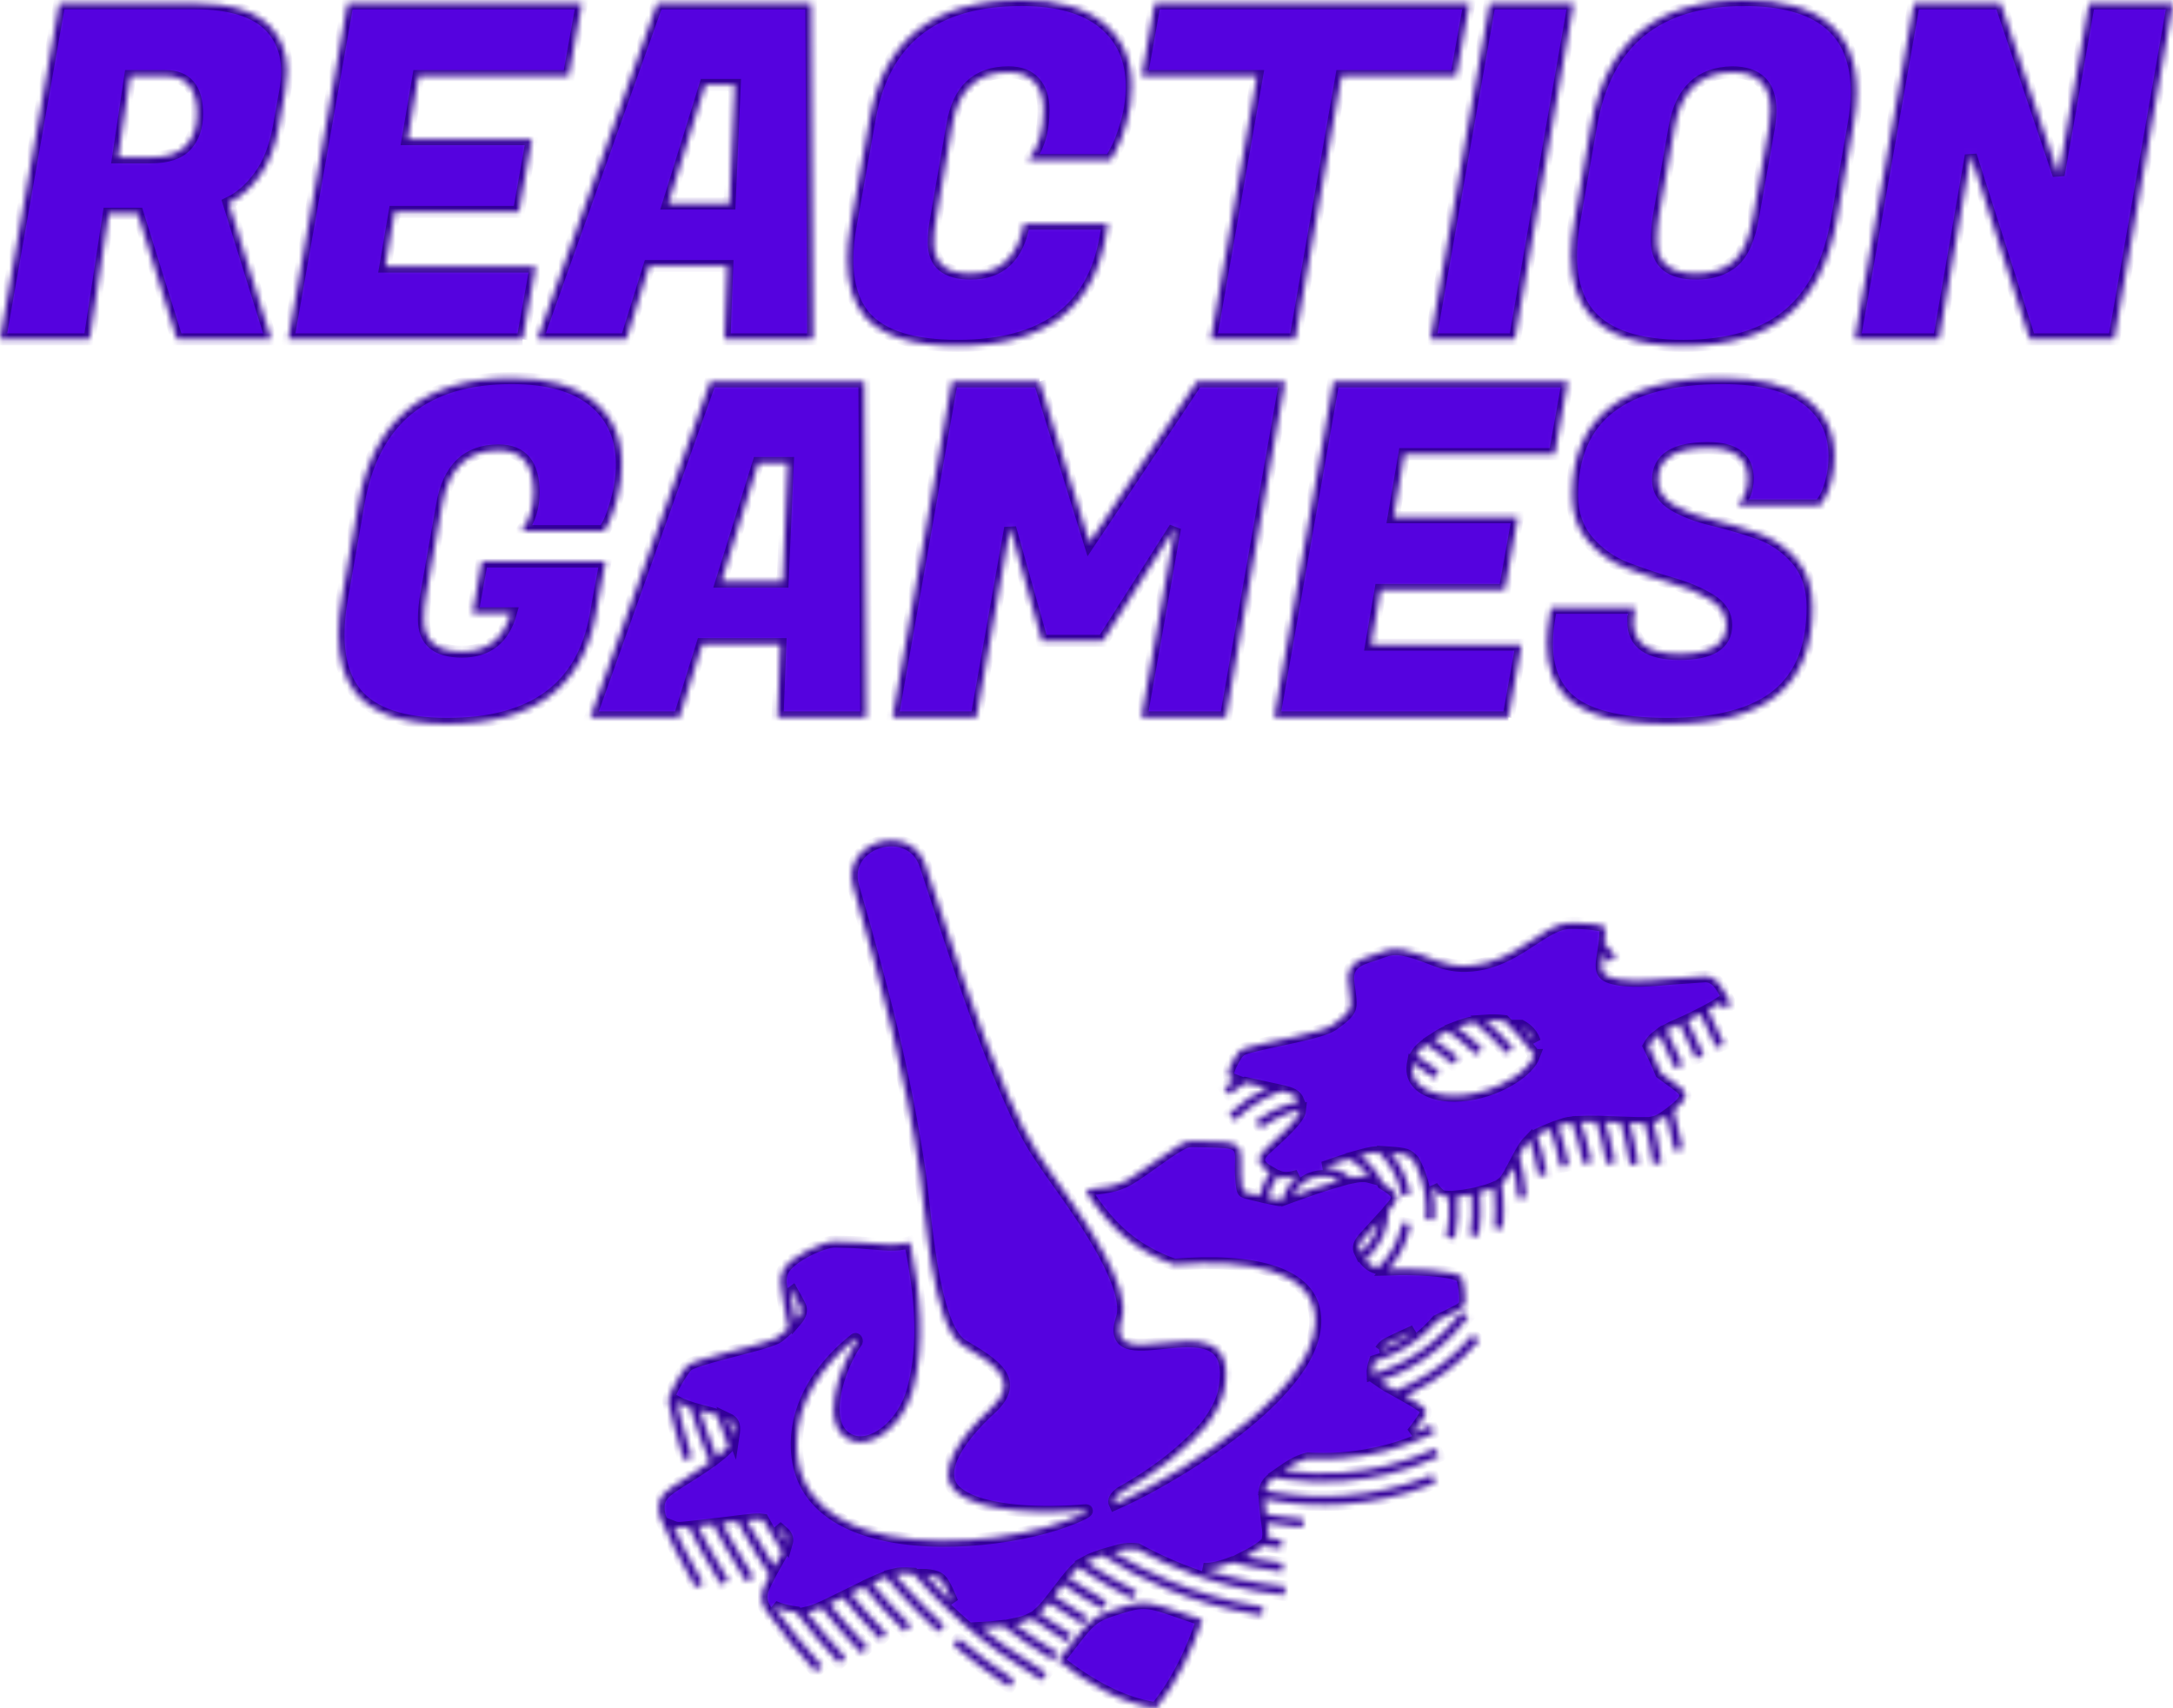 <?xml version="1.0" encoding="UTF-8"?> <svg xmlns="http://www.w3.org/2000/svg" width="360" height="283" viewBox="0 0 360 283" fill="none"> <mask id="path-1-inside-1_3898_17429" fill="white"> <path fill-rule="evenodd" clip-rule="evenodd" d="M32.257 0.54C38.136 0.54 42.313 1.829 44.788 4.406C46.644 6.365 47.572 8.84 47.572 11.829C47.572 12.86 47.469 13.944 47.263 15.077L46.18 21.109C45.562 24.459 44.491 27.166 42.97 29.229C41.449 31.29 39.76 32.76 37.903 33.637L44.942 56.217H29.316L22.819 35.415H18.023L14.852 56.217H0L9.824 0.54H32.257V0.54ZM199.198 268.338C197.468 273.503 194.993 278.733 191.534 283C185.924 282.25 180.157 278.965 175.315 275.094C176.092 274.184 176.93 273.018 178.123 271.502C180.15 268.924 181.053 267.764 184.237 266.765C187.875 265.624 189.179 265.025 192.901 266.221C194.963 266.884 197.097 267.692 199.198 268.337V268.338ZM150.544 205.829C148.376 206.432 146.798 206.165 142.501 205.841C141.095 205.735 139.787 205.735 138.376 205.682C136.423 205.608 130.958 208.109 129.752 210.398C129.374 211.116 129.24 211.915 129.367 212.876C129.496 213.85 129.628 214.72 129.848 215.985C130.033 217.045 130.265 218.308 130.592 220.045C130.325 220.284 130.074 220.499 129.871 220.687C128.766 221.707 128.555 221.722 127.153 222.225C124.59 223.146 114.95 225.212 113.848 226.254C113.071 226.988 110.483 231.153 110.729 232.325C111.002 233.627 111.363 235.089 111.729 236.476C112.232 238.383 112.743 240.143 113.061 241.167L113.271 241.846L114.627 241.426L114.417 240.747C114.097 239.716 113.59 237.971 113.101 236.116C112.764 234.839 112.433 233.507 112.176 232.313C112.391 232.428 112.632 232.533 112.886 232.642C113.326 232.83 113.811 233.006 114.315 233.173C115.279 236.264 116.373 239.295 117.593 242.255C115.099 244.026 112.127 245.748 111.043 246.549C110.109 247.24 109.348 247.938 109.151 249.125C108.995 250.061 109.241 251.104 109.396 251.466C111.051 255.355 112.512 258.009 113.856 260.451C114.205 261.086 114.547 261.707 114.896 262.358L115.23 262.983L116.482 262.314L116.147 261.689C115.816 261.071 115.463 260.429 115.101 259.772C114.021 257.811 112.866 255.712 111.612 252.981C112.317 253.257 113.177 253.077 114.117 252.993C114.756 254.269 115.417 255.528 116.097 256.771C117.055 258.522 118.059 260.247 119.104 261.945L119.477 262.549L120.683 261.804L120.311 261.201C119.281 259.528 118.29 257.824 117.341 256.091C116.752 255.018 116.182 253.936 115.63 252.845C116.471 252.755 117.316 252.654 118.16 252.548C118.702 253.595 119.256 254.631 119.828 255.656C120.915 257.611 122.066 259.536 123.273 261.432L123.654 262.029L124.848 261.269L124.468 260.672C123.286 258.816 122.151 256.913 121.066 254.964C120.586 254.102 120.116 253.234 119.659 252.357C120.509 252.25 121.357 252.142 122.201 252.043C122.45 252.512 122.704 252.979 122.961 253.444C124.378 256.01 125.895 258.513 127.504 260.945C127.123 261.661 126.768 262.38 126.471 263.097C126.159 263.848 126.056 264.674 126.276 265.464C126.445 266.068 126.746 266.56 126.991 266.899C128.175 268.539 129.414 270.161 130.708 271.764C131.99 273.352 133.309 274.9 134.667 276.408L135.14 276.935L136.195 275.99L135.723 275.464C134.376 273.969 133.072 272.438 131.812 270.877C130.582 269.352 129.377 267.776 128.203 266.153C129.343 266.69 130.782 266.997 131.915 267.131C134.01 269.866 136.229 272.498 138.565 275.018L139.046 275.539L140.088 274.578L139.607 274.057C137.555 271.843 135.593 269.541 133.728 267.156C134.356 267.022 135.172 266.718 136.104 266.311C138.048 268.758 140.097 271.116 142.242 273.376L142.73 273.891L143.76 272.914L143.272 272.398C141.234 270.252 139.286 268.017 137.433 265.701C138.135 265.368 138.878 264.999 139.638 264.619C141.453 266.865 143.361 269.031 145.355 271.111L145.846 271.623L146.869 270.642L146.379 270.13C144.483 268.152 142.668 266.097 140.936 263.969C141.67 263.6 142.41 263.232 143.135 262.882C145.108 265.279 147.193 267.58 149.379 269.779L149.878 270.282L150.884 269.285L150.386 268.782C148.315 266.7 146.337 264.523 144.458 262.258C145.275 261.884 146.054 261.55 146.767 261.287C147.59 262.264 148.432 263.224 149.292 264.167C151.1 266.148 152.992 268.052 154.963 269.874L155.483 270.356L156.447 269.316L155.927 268.834C153.989 267.042 152.125 265.166 150.34 263.211C149.625 262.428 148.924 261.633 148.236 260.826C148.579 260.744 148.893 260.692 149.17 260.676C149.809 260.64 150.55 260.663 151.304 260.714C152.401 261.961 153.521 263.184 154.672 264.371C156.273 266.023 157.938 267.617 159.679 269.126C161.59 270.782 163.589 272.339 165.653 273.814C167.704 275.279 169.827 276.664 171.997 277.988L172.6 278.356L173.336 277.149L172.732 276.781C170.604 275.483 168.513 274.117 166.476 272.661C165.152 271.715 163.854 270.732 162.587 269.709C163.557 269.661 164.84 269.55 166.122 269.385L166.186 269.377C168.675 271.294 171.27 273.077 173.958 274.717L174.428 275.003L175.164 273.796L174.694 273.509C172.433 272.129 170.237 270.646 168.118 269.067C169.287 268.831 170.169 268.538 170.911 268.142C172.627 269.368 174.389 270.53 176.19 271.621L176.797 271.989L177.532 270.776L176.926 270.408C175.295 269.42 173.702 268.378 172.151 267.285C172.703 266.806 173.216 266.224 173.788 265.506C175.41 266.638 177.076 267.712 178.783 268.723L179.391 269.086L180.115 267.868L179.506 267.506C177.852 266.524 176.234 265.483 174.658 264.385C175.08 263.833 175.545 263.221 176.084 262.535L176.122 262.486C176.2 262.541 176.279 262.595 176.357 262.648C178.237 263.945 180.178 265.158 182.176 266.284C182.342 266.378 182.51 266.472 182.678 266.565L183.361 265.321C183.18 265.221 183 265.12 182.82 265.018C180.88 263.923 178.993 262.742 177.162 261.48L177.007 261.373C177.579 260.669 178.093 260.097 178.664 259.61C179.498 260.182 180.343 260.737 181.197 261.272C183.142 262.49 185.152 263.618 187.22 264.651C187.371 264.725 187.521 264.802 187.674 264.875L188.3 263.603C188.167 263.537 188.033 263.471 187.899 263.405C185.863 262.39 183.879 261.277 181.951 260.069C181.262 259.638 180.582 259.196 179.911 258.743C180.536 258.393 181.27 258.089 182.198 257.797C182.342 257.753 182.482 257.708 182.62 257.664C186.011 259.835 189.602 261.713 193.354 263.26C198.12 265.226 203.148 266.663 208.361 267.504L209.061 267.614L209.282 266.214L208.582 266.103C203.481 265.28 198.56 263.874 193.894 261.948C190.591 260.587 187.417 258.965 184.401 257.109C185.848 256.685 186.968 256.482 188.406 256.667C191.328 258.271 194.386 259.654 197.555 260.794C202.183 262.457 207.049 263.603 212.078 264.162L212.782 264.239L212.936 262.833L212.233 262.756C207.789 262.261 203.471 261.298 199.335 259.913C200.66 260.012 202.456 259.541 204.198 258.852C206.645 259.481 209.147 259.96 211.692 260.278L212.397 260.364L212.568 258.956L211.863 258.87C209.985 258.635 208.13 258.311 206.309 257.902C207.447 257.329 208.449 256.717 209.129 256.196C209.187 256.152 209.241 256.108 209.292 256.063C210.034 256.195 210.781 256.313 211.531 256.416L212.234 256.509L212.422 255.106L211.719 255.012C211.171 254.938 210.627 254.855 210.084 254.764C210.193 254.158 210.095 253.401 209.95 252.31C211.642 252.612 213.359 252.832 215.097 252.967L215.805 253.021L215.914 251.607L215.206 251.552C213.365 251.409 211.55 251.169 209.765 250.835C209.75 250.7 209.735 250.563 209.721 250.421C209.636 249.591 209.565 248.917 209.531 248.353C210.115 248.471 210.704 248.579 211.295 248.676C214.946 249.274 218.72 249.466 222.565 249.205C225.104 249.031 227.584 248.668 229.994 248.127C232.46 247.575 234.85 246.838 237.15 245.933L237.811 245.674L237.293 244.351L236.63 244.611C234.396 245.488 232.077 246.204 229.687 246.739C227.347 247.264 224.936 247.618 222.467 247.786C218.727 248.041 215.061 247.855 211.52 247.275C210.861 247.167 210.207 247.045 209.556 246.91C209.692 246.049 210.112 245.5 211.049 244.764C211.725 244.888 212.405 244.998 213.09 245.092C216.093 245.503 219.175 245.616 222.303 245.403C225.014 245.219 227.653 244.797 230.202 244.161C232.815 243.51 235.333 242.632 237.735 241.552L238.383 241.264L237.805 239.968L237.156 240.256C234.831 241.302 232.393 242.151 229.862 242.783C227.394 243.399 224.835 243.807 222.206 243.986C219.161 244.193 216.174 244.084 213.277 243.688C213.074 243.661 212.87 243.631 212.668 243.6L212.87 243.46C214.381 242.415 215.527 241.905 216.695 241.624C218.455 241.73 220.24 241.725 222.044 241.602C224.682 241.423 227.251 240.996 229.729 240.348C232.266 239.684 234.705 238.786 237.023 237.679L237.662 237.375L237.052 236.098L236.413 236.404C235.606 236.789 234.783 237.148 233.944 237.48C234.31 237.04 234.668 236.573 234.993 236.113C236.796 233.565 236.7 233.619 234.027 231.969C233.618 231.716 233.202 231.477 232.782 231.242C233.251 231.036 233.714 230.82 234.17 230.595C238.158 228.62 241.683 225.886 244.568 222.593L245.036 222.061L243.97 221.126L243.503 221.659C240.738 224.815 237.362 227.434 233.544 229.325C232.777 229.704 231.992 230.055 231.191 230.373C230.277 229.875 229.38 229.366 228.555 228.784C230.188 228.248 231.757 227.577 233.247 226.785C236.986 224.797 240.237 222.042 242.806 218.744L243.241 218.186L242.124 217.316L241.689 217.874C239.243 221.016 236.146 223.64 232.583 225.534C230.95 226.402 229.218 227.117 227.406 227.658C227.375 227.032 227.517 226.255 227.782 225.492C229.205 225.072 230.548 224.524 231.81 223.852C234.192 222.588 236.285 220.891 238.094 218.807C239.152 218.32 240.091 217.87 240.79 217.482C241.761 216.943 242.69 216.735 242.735 215.538C242.784 214.282 242.546 212.919 242.286 211.786C241.945 210.302 232.363 210.128 230.66 210.3C230.424 210.323 230.191 210.338 229.962 210.34C231.704 208.459 232.951 206.124 233.517 203.551L233.668 202.859L232.285 202.558L232.134 203.25C231.549 205.915 230.15 208.299 228.195 210.105C227.416 209.866 226.73 209.435 226.193 208.766L226.153 208.717C226.594 208.349 227.006 207.948 227.383 207.515C229.018 205.641 230.01 203.206 230.046 200.57C230.269 200.314 230.485 200.064 230.686 199.826C231.961 198.316 231.644 197.559 229.136 196.068C228.491 194.599 227.53 193.308 226.345 192.275C226.006 191.98 225.648 191.705 225.275 191.453C226.031 191.244 226.739 191.076 227.363 190.971C227.612 190.929 227.965 190.904 228.378 190.895C230.18 192.622 231.499 194.863 232.091 197.402L232.252 198.092L233.632 197.77L233.471 197.08C232.932 194.768 231.849 192.679 230.372 190.947C231.402 191.014 232.395 191.141 232.905 191.309C233.319 191.445 233.748 191.806 234.187 192.295C235.322 194.38 236.035 196.737 236.208 199.259C236.232 199.618 236.246 199.959 236.248 200.281C236.25 200.614 236.242 200.957 236.224 201.308L236.19 202.017L237.608 202.087L237.644 201.378C237.662 201.022 237.669 200.652 237.667 200.268C237.664 199.885 237.65 199.517 237.627 199.164C237.568 198.29 237.448 197.433 237.272 196.599C237.884 197.41 238.472 198.026 239.011 198.171C239.248 198.235 239.569 198.269 239.95 198.278C239.974 198.519 239.996 198.759 240.011 199.002C240.073 199.908 240.077 200.79 240.028 201.645C239.977 202.527 239.869 203.398 239.709 204.254L239.578 204.95L240.971 205.212L241.102 204.517C241.272 203.607 241.387 202.675 241.442 201.728C241.496 200.786 241.493 199.844 241.429 198.907C241.414 198.676 241.395 198.448 241.371 198.22C242.101 198.153 242.916 198.036 243.739 197.874C243.769 198.162 243.793 198.452 243.812 198.743C243.873 199.622 243.886 200.482 243.856 201.321C243.825 202.185 243.749 203.04 243.63 203.884L243.533 204.586L244.938 204.779L245.035 204.077C245.16 203.188 245.241 202.285 245.274 201.37C245.307 200.46 245.293 199.552 245.232 198.646C245.207 198.282 245.175 197.918 245.135 197.558C245.97 197.345 246.771 197.092 247.454 196.809C247.524 197.363 247.578 197.921 247.617 198.484C247.666 199.206 247.689 199.916 247.684 200.613C247.68 201.324 247.648 202.031 247.592 202.735L247.538 203.442L248.954 203.552L249.008 202.844C249.068 202.111 249.1 201.367 249.104 200.616C249.109 199.87 249.087 199.127 249.036 198.388C248.984 197.618 248.902 196.857 248.794 196.106C249.036 195.934 249.228 195.757 249.356 195.575C249.861 194.86 250.297 194.086 250.705 193.312C251.033 194.767 251.262 196.259 251.387 197.782L251.443 198.487L252.854 198.374L252.798 197.669C252.623 195.512 252.247 193.424 251.695 191.418C252.22 190.44 252.763 189.548 253.42 188.881C253.985 190.556 254.431 192.293 254.748 194.08L254.871 194.779L256.268 194.534L256.145 193.835C255.79 191.833 255.276 189.887 254.618 188.01C255.274 187.691 256.038 187.351 256.814 187.038C257.461 188.852 257.98 190.721 258.358 192.636L258.494 193.33L259.883 193.057L259.747 192.363C259.35 190.354 258.811 188.409 258.143 186.536C258.555 186.392 258.954 186.263 259.327 186.158C259.615 186.077 259.974 186.014 260.389 185.966C261.145 187.978 261.733 190.031 262.132 192.1L262.266 192.798L263.662 192.531L263.528 191.833C263.14 189.82 262.578 187.822 261.864 185.861C262.66 185.83 263.546 185.826 264.457 185.84C265.113 187.878 265.636 189.978 266.015 192.133L266.138 192.832L267.535 192.587L267.412 191.889C267.051 189.834 266.562 187.826 265.955 185.874C266.824 185.9 267.684 185.934 268.482 185.966C269.082 188.015 269.558 190.12 269.902 192.274L270.014 192.972L271.412 192.749L271.3 192.05C270.973 189.996 270.528 187.986 269.973 186.024C270.496 186.043 270.963 186.058 271.35 186.063C271.771 186.069 272.139 186.073 272.469 186.069C272.999 188.042 273.423 190.062 273.735 192.122L273.839 192.824L275.244 192.617L275.141 191.915C274.833 189.883 274.419 187.89 273.905 185.94C274.606 185.79 275.218 185.48 276.089 184.852C276.541 186.509 276.923 188.197 277.232 189.912L277.357 190.61L278.754 190.36L278.629 189.662C278.278 187.715 277.835 185.802 277.305 183.929C279.184 182.435 279.951 181.376 278.309 180.075C277.376 179.336 276.22 178.555 275.197 177.779C274.578 176.251 273.898 174.754 273.162 173.293C273.336 172.975 273.539 172.684 273.769 172.416C274.095 172.035 274.472 171.699 274.886 171.398C275.723 173 276.494 174.645 277.195 176.331L277.466 176.986L278.775 176.446L278.506 175.791C277.776 174.036 276.969 172.32 276.091 170.647C276.78 170.275 277.518 169.948 278.258 169.624L278.27 169.648C279.131 171.295 279.927 172.987 280.653 174.724L280.926 175.379L282.236 174.833L281.963 174.178C281.231 172.432 280.428 170.72 279.555 169.048C279.746 168.959 279.935 168.87 280.121 168.779C280.646 168.521 281.181 168.255 281.701 167.99C281.808 168.197 281.916 168.405 282.021 168.613C282.74 170.029 283.408 171.462 284.023 172.909L284.298 173.561L285.602 173.01L285.327 172.358C284.688 170.855 284.007 169.392 283.286 167.97C283.177 167.757 283.069 167.546 282.959 167.335C283.791 166.89 284.523 166.472 285.03 166.126C285.089 166.237 285.143 166.342 285.195 166.443L285.519 167.071L286.777 166.424C286.151 165.207 285.493 163.714 284.603 162.705C284.022 162.095 283.253 161.686 282.406 161.745C280.598 161.871 278.792 161.997 276.985 162.119C275.492 162.221 271.078 162.779 268.119 162.257C265.322 161.764 265.12 160.984 265.501 158.503C265.519 158.387 265.536 158.271 265.553 158.16L265.968 158.613L266.663 159.374L267.71 158.418L267.016 157.658C266.626 157.229 266.224 156.789 265.826 156.359C265.94 155.497 266.008 154.648 265.978 153.634C265.23 152.962 260.899 152.839 259.782 152.914C255.512 153.202 251.14 159.298 243.81 159.948C238.805 160.392 236.964 158.199 232.449 157.356C230.265 156.949 229.334 157.646 227.298 158.278C225.111 158.957 223.233 159.706 223.346 162.265C223.393 163.329 223.721 164.755 223.759 166.084C223.793 167.271 223.367 167.991 220.767 169.813C218.801 171.191 210.189 172.502 206.596 173.561C205.267 173.952 204.967 174.469 204.331 175.612C203.148 177.741 203.212 178.481 204.487 178.956C204.104 179.219 203.73 179.493 203.363 179.775L202.803 180.207L203.669 181.327L204.23 180.894C204.911 180.369 205.621 179.88 206.358 179.427L209.951 180.214C207.804 181.201 205.848 182.519 204.143 184.098L203.622 184.579L204.583 185.621L205.104 185.14C206.82 183.552 208.807 182.245 210.997 181.301C211.459 181.102 211.928 180.918 212.408 180.753L212.414 180.754C213.854 181.094 214.696 181.373 215.125 182.46C214.429 182.619 213.749 182.817 213.086 183.051C211.49 183.616 209.998 184.394 208.643 185.349L208.063 185.756L208.876 186.913L209.456 186.506C210.704 185.627 212.08 184.91 213.556 184.387C214.155 184.175 214.771 183.995 215.404 183.851C215.278 185.392 211.842 188.331 209.572 190.45C207.984 191.933 208.353 193.061 210.402 194.211C209.601 195.351 209.015 196.652 208.702 198.048L208.684 198.131C207.387 197.828 206.215 197.529 206.113 197.459C205.84 197.272 205.725 196.709 205.605 194.678C205.414 191.431 206.474 189.475 202.869 189.211C201.502 189.111 200.131 189.078 198.734 189.062C196.906 189.039 196.769 188.911 195.149 189.867C192.386 191.497 189.614 193.841 186.963 195.4C184.968 196.572 182.612 196.847 180.298 197.018L180.011 197.54C183.875 203.422 187.904 207.189 194.542 209.529C207.523 208.449 216.297 210.829 217.68 216.859C220.515 229.218 195.248 244.266 186.348 248.416C185.803 248.671 185.25 248.924 184.691 249.176C184.407 248.593 184.742 247.959 185.7 247.276C192.123 243.707 196.718 239.811 199.87 236.175C201.407 234.15 202.474 232.132 202.819 230.32C204.554 221.232 198.117 221.909 192.601 222.492C188.093 222.967 184.199 223.377 185.881 218.339C187.431 213.291 179.729 202.22 176.529 197.654C172.671 192.148 170.66 189.892 167.031 181.529C161.567 168.939 157.759 156.694 153.312 143.283C150.88 135.949 139.2 139.403 141.347 146.865C146.232 163.842 149.881 177.444 152.393 194.394C153.32 200.648 154.389 219.874 159.507 222.899C164.688 225.961 169.214 228.701 164.072 233.411C159.219 237.856 154.724 243.948 158.439 247.166C162.673 250.837 173.993 250.738 179.704 250.21C180.363 250.148 180.064 250.446 179.311 250.818C172.577 254.135 158.311 256.631 147.195 254.417C138.584 252.702 131.862 248.159 132 238.983C132.096 232.551 135.803 226.514 141.656 221.859C141.83 221.72 142.086 222.168 141.866 222.366C140.531 224.196 138.896 227.728 138.316 231.077C137.735 234.438 138.218 237.616 141.138 238.705C144.511 239.961 149.661 236.243 151.282 230.118C153.301 222.494 152.51 214.424 150.814 205.99L150.544 205.831V205.829ZM211.693 194.846C211.752 194.872 211.811 194.898 211.87 194.923C212.775 195.315 213.956 195.12 215.08 194.798C214.675 195.099 214.305 195.441 213.975 195.82C213.241 196.661 212.707 197.676 212.441 198.789L212.286 198.846C212.133 198.872 211.18 198.686 210.066 198.443L210.086 198.353C210.375 197.07 210.93 195.879 211.692 194.846H211.693ZM219.243 193.425C220.566 192.97 222.021 192.459 223.419 192.013C224.141 192.372 224.812 192.821 225.415 193.348C225.966 193.829 226.461 194.374 226.889 194.974C226.488 194.866 226.06 194.816 225.557 194.842C225.105 194.85 224.496 194.943 223.784 195.098C222.555 194.049 220.962 193.423 219.243 193.425V193.425ZM252 169.955C252.558 170.267 253.028 170.641 253.368 171.005C253.808 171.533 254.096 172.053 254.257 172.564C253.717 171.895 253.16 171.24 252.586 170.599C252.392 170.384 252.197 170.169 251.999 169.955H252ZM254.199 174.791C253.163 177.639 248.733 179.872 246.256 180.642C243.526 181.49 240.533 181.824 238.087 181.19C235.643 180.556 233.655 179.121 234.047 176.404C234.059 176.322 234.073 176.242 234.088 176.162C235.099 176.781 236.074 177.463 237.002 178.205L237.555 178.649L238.442 177.543L237.889 177.099C236.843 176.263 235.739 175.498 234.589 174.811C234.89 174.285 235.303 173.81 235.831 173.386C235.98 173.266 236.128 173.148 236.276 173.034C237.634 173.881 238.926 174.824 240.142 175.858L240.682 176.317L241.599 175.236L241.059 174.777C239.937 173.824 238.753 172.943 237.514 172.142C238.119 171.739 238.717 171.389 239.308 171.09C239.482 170.999 239.657 170.91 239.832 170.823C241.323 171.857 242.736 173.002 244.052 174.247L244.566 174.735L245.543 173.706L245.028 173.219C243.87 172.121 242.638 171.1 241.348 170.16C242.277 169.803 243.228 169.526 244.199 169.338C245.969 170.753 247.617 172.314 249.117 174.008L249.587 174.538L250.647 173.598L250.177 173.068C248.92 171.647 247.561 170.317 246.116 169.085C247.134 169.012 248.174 169.033 249.239 169.157C250.029 169.925 250.794 170.722 251.531 171.545C252.466 172.588 253.356 173.673 254.197 174.791H254.199ZM130.857 213.302C131.568 214.543 132.443 216.039 132.625 216.624C132.853 217.359 132.425 218.136 131.812 218.847C131.564 217.522 131.383 216.534 131.246 215.747C131.078 214.782 130.962 214.045 130.858 213.303L130.857 213.302ZM115.961 233.665C116.973 233.946 117.958 234.189 118.73 234.4C119.331 236.182 119.978 237.942 120.67 239.678C120.193 240.215 119.53 240.794 118.771 241.383C117.741 238.858 116.803 236.284 115.961 233.665V233.665ZM120.426 234.977C121.728 235.582 121.752 236.276 121.506 237.926C121.132 236.95 120.772 235.967 120.426 234.977ZM123.725 251.87C124.903 251.739 125.705 251.668 126.404 251.776C127.422 253.614 128.493 255.416 129.613 257.182C129.192 257.957 128.734 258.744 128.285 259.539C126.848 257.335 125.488 255.073 124.209 252.758C124.046 252.462 123.885 252.166 123.725 251.87V251.87ZM128.694 252.944C129.025 253.213 129.389 253.533 129.806 253.917C130.442 254.503 130.515 255.067 130.336 255.672C129.775 254.772 129.228 253.863 128.694 252.944V252.944ZM153.386 260.917C153.584 260.94 153.776 260.965 153.96 260.989C155.839 261.235 156.108 261.878 156.9 263.46C157.157 263.974 157.448 264.696 157.782 265.469C157.074 264.788 156.379 264.092 155.693 263.384C154.909 262.575 154.14 261.751 153.385 260.917H153.386ZM228.687 223.705C229.029 223.219 229.42 222.828 229.839 222.612C231.12 221.95 232.715 221.223 234.326 220.503C233.336 221.303 232.278 222.005 231.153 222.603C230.364 223.021 229.542 223.389 228.686 223.705H228.687ZM225.352 207.542C224.884 206.606 225.167 205.964 226.239 204.783C226.627 204.349 227.483 203.428 228.422 202.397C228.083 203.97 227.347 205.405 226.317 206.585C226.02 206.926 225.696 207.247 225.352 207.542V207.542ZM221.971 195.557C219.492 196.251 216.452 197.318 214.152 198.159C214.38 197.647 214.683 197.174 215.049 196.755C215.986 195.68 217.333 194.964 218.869 194.86C219.992 194.784 221.059 195.045 221.971 195.557V195.557ZM167.415 277.894L168.003 278.288L167.216 279.465L166.626 279.071C165.213 278.125 163.824 277.141 162.461 276.12C161.105 275.103 159.777 274.052 158.482 272.967L157.94 272.511L158.851 271.426L159.395 271.881C160.675 272.953 161.983 273.988 163.315 274.987C164.653 275.991 166.021 276.96 167.415 277.893V277.894ZM74.1 119.936C66.777 119.936 61.723 118.234 58.938 114.832C57.03 112.461 56.076 109.213 56.076 105.089C56.076 103.182 56.282 101.093 56.695 98.825L59.402 83.359C61.826 69.543 70.284 62.635 84.774 62.635C90.756 62.635 95.295 63.91 98.389 66.463C101.483 69.015 103.03 72.508 103.03 76.941C103.03 78.745 102.785 80.575 102.295 82.431C101.806 84.287 101.328 85.679 100.864 86.607L100.09 87.999H86.398C87.739 86.143 88.409 84.003 88.409 81.58C88.409 76.941 86.475 74.621 82.607 74.621C77.399 74.621 74.278 77.637 73.247 83.668L70.617 98.515C70.359 99.907 70.23 101.273 70.23 102.614C70.23 106.171 72.332 107.95 76.534 107.95C80.737 107.95 83.431 105.836 84.618 101.609H78.274L79.821 93.025H100.32L99.082 99.675L98.695 101.917C96.529 113.929 88.329 119.935 74.097 119.935L74.1 119.936ZM128.81 118.854L129.274 106.713H116.356L112.566 118.854H97.792L117.672 63.177H143.199L143.509 118.854H128.811H128.81ZM125.639 76.709L119.528 96.351H129.661L130.512 76.709H125.639V76.709ZM172.227 63.177L180.504 89.856L198.296 63.177H212.916L203.092 118.854H189.092L194.661 87.459L182.748 106.172H172.615L167.355 87.459L161.786 118.854H147.863L157.686 63.177H172.229H172.227ZM249.912 118.854H211.081L220.904 63.177H259.736L257.569 75.24H232.661L230.882 85.68H251.459L249.292 97.743H228.716L227.169 106.791H252.077L249.911 118.854H249.912ZM270.587 103.002C270.587 106.559 273.152 108.338 278.283 108.338C283.414 108.338 285.98 106.74 285.98 103.544C285.98 101.842 285.103 100.451 283.349 99.368C281.596 98.286 279.469 97.384 276.968 96.662C274.468 95.939 271.966 95.102 269.465 94.148C266.965 93.195 264.836 91.7 263.084 89.663C261.33 87.627 260.453 85.087 260.453 82.046C260.453 69.107 268.782 62.637 285.439 62.637C291.524 62.637 296.127 63.784 299.246 66.078C302.366 68.372 303.926 71.555 303.926 75.628C303.926 77.123 303.733 78.554 303.346 79.92C302.959 81.286 302.559 82.253 302.147 82.82L301.528 83.748H287.836C288.97 82.562 289.538 81.067 289.538 79.263C289.538 75.912 287.346 74.236 282.964 74.236C277.446 74.236 274.687 75.989 274.687 79.494C274.687 81.247 275.564 82.639 277.317 83.67C279.071 84.701 281.198 85.513 283.698 86.106C286.199 86.698 288.713 87.433 291.241 88.309C293.767 89.186 295.907 90.642 297.661 92.678C299.415 94.714 300.291 97.357 300.291 100.605C300.291 107.152 298.332 112.01 294.412 115.181C290.492 118.352 284.459 119.937 276.312 119.937C268.163 119.937 262.594 118.494 259.604 115.607C257.386 113.442 256.278 110.452 256.278 106.636C256.278 105.193 256.432 103.62 256.742 101.92L256.974 100.682H270.898L270.743 101.61C270.641 102.125 270.589 102.589 270.589 103.002H270.587ZM27.386 12.604H21.584L19.573 26.059H24.988C27.722 26.059 29.681 25.402 30.868 24.087C32.054 22.772 32.647 21.033 32.647 18.867C32.647 14.691 30.893 12.603 27.387 12.603L27.386 12.604ZM86.583 56.218H47.751L57.575 0.541H96.406L94.24 12.604H69.332L67.553 23.044H88.129L85.963 35.107H65.386L63.84 44.155H88.748L86.582 56.218H86.583ZM120.02 56.218L120.484 44.078H107.566L103.776 56.218H89.002L108.881 0.541H134.409L134.719 56.218H120.021H120.02ZM116.849 14.073L110.738 33.715H120.871L121.722 14.073H116.849V14.073ZM158.64 57.3C151.266 57.3 146.16 55.701 143.324 52.506C141.365 50.238 140.385 47.067 140.385 42.994C140.385 41.241 140.565 39.36 140.927 37.349L144.098 19.564C146.419 6.521 154.799 0 169.239 0C175.221 0 179.759 1.276 182.853 3.828C185.948 6.38 187.495 9.873 187.495 14.306C187.495 16.367 187.198 18.416 186.606 20.453C186.013 22.489 185.432 23.997 184.865 24.977L184.014 26.523H170.322C172.024 24.564 172.876 21.78 172.876 18.172C172.876 16.264 172.386 14.756 171.406 13.648C170.426 12.54 168.983 11.986 167.075 11.986C161.867 11.986 158.772 14.873 157.792 20.647L155.085 36.267C154.827 37.608 154.698 38.922 154.698 40.212C154.698 43.614 156.734 45.315 160.809 45.315C165.708 45.315 168.647 42.557 169.627 37.041H183.55L183.163 39.284C181.101 51.295 172.927 57.301 158.642 57.301L158.64 57.3ZM241.275 12.604H222.246L214.588 56.218H200.587L208.246 12.604H189.139L191.305 0.541H243.441L241.275 12.604V12.604ZM260.712 0.541L250.965 56.218H236.965L246.788 0.541H260.712ZM288.967 0C301.395 0 307.61 5.078 307.61 15.234C307.61 16.935 307.43 18.765 307.069 20.724L304.361 36.19C303.123 43.356 300.441 48.666 296.317 52.12C292.191 55.574 286.389 57.301 278.912 57.301C271.435 57.301 266.225 55.574 263.286 52.12C261.275 49.749 260.27 46.476 260.27 42.3C260.27 40.444 260.476 38.408 260.889 36.191L263.596 20.725C266.02 6.909 274.478 0.001 288.968 0.001L288.967 0ZM281 45.315C283.579 45.315 285.641 44.645 287.188 43.305C288.734 41.965 289.818 39.49 290.436 35.882L293.067 21.035C293.221 20.004 293.299 19.076 293.299 18.251C293.299 14.075 291.185 11.987 286.956 11.987C281.644 12.09 278.473 15.106 277.441 21.035L274.811 35.882C274.605 37.171 274.501 38.511 274.501 39.903C274.501 43.512 276.667 45.316 280.999 45.316L281 45.315ZM359.999 0.542L350.253 56.219H336.252L326.505 25.752L321.246 56.219H307.245L317.069 0.542H331.456L341.048 28.999L346.077 0.542H360H359.999Z"></path> </mask> <path fill-rule="evenodd" clip-rule="evenodd" d="M32.257 0.54C38.136 0.54 42.313 1.829 44.788 4.406C46.644 6.365 47.572 8.84 47.572 11.829C47.572 12.86 47.469 13.944 47.263 15.077L46.18 21.109C45.562 24.459 44.491 27.166 42.97 29.229C41.449 31.29 39.76 32.76 37.903 33.637L44.942 56.217H29.316L22.819 35.415H18.023L14.852 56.217H0L9.824 0.54H32.257V0.54ZM199.198 268.338C197.468 273.503 194.993 278.733 191.534 283C185.924 282.25 180.157 278.965 175.315 275.094C176.092 274.184 176.93 273.018 178.123 271.502C180.15 268.924 181.053 267.764 184.237 266.765C187.875 265.624 189.179 265.025 192.901 266.221C194.963 266.884 197.097 267.692 199.198 268.337V268.338ZM150.544 205.829C148.376 206.432 146.798 206.165 142.501 205.841C141.095 205.735 139.787 205.735 138.376 205.682C136.423 205.608 130.958 208.109 129.752 210.398C129.374 211.116 129.24 211.915 129.367 212.876C129.496 213.85 129.628 214.72 129.848 215.985C130.033 217.045 130.265 218.308 130.592 220.045C130.325 220.284 130.074 220.499 129.871 220.687C128.766 221.707 128.555 221.722 127.153 222.225C124.59 223.146 114.95 225.212 113.848 226.254C113.071 226.988 110.483 231.153 110.729 232.325C111.002 233.627 111.363 235.089 111.729 236.476C112.232 238.383 112.743 240.143 113.061 241.167L113.271 241.846L114.627 241.426L114.417 240.747C114.097 239.716 113.59 237.971 113.101 236.116C112.764 234.839 112.433 233.507 112.176 232.313C112.391 232.428 112.632 232.533 112.886 232.642C113.326 232.83 113.811 233.006 114.315 233.173C115.279 236.264 116.373 239.295 117.593 242.255C115.099 244.026 112.127 245.748 111.043 246.549C110.109 247.24 109.348 247.938 109.151 249.125C108.995 250.061 109.241 251.104 109.396 251.466C111.051 255.355 112.512 258.009 113.856 260.451C114.205 261.086 114.547 261.707 114.896 262.358L115.23 262.983L116.482 262.314L116.147 261.689C115.816 261.071 115.463 260.429 115.101 259.772C114.021 257.811 112.866 255.712 111.612 252.981C112.317 253.257 113.177 253.077 114.117 252.993C114.756 254.269 115.417 255.528 116.097 256.771C117.055 258.522 118.059 260.247 119.104 261.945L119.477 262.549L120.683 261.804L120.311 261.201C119.281 259.528 118.29 257.824 117.341 256.091C116.752 255.018 116.182 253.936 115.63 252.845C116.471 252.755 117.316 252.654 118.16 252.548C118.702 253.595 119.256 254.631 119.828 255.656C120.915 257.611 122.066 259.536 123.273 261.432L123.654 262.029L124.848 261.269L124.468 260.672C123.286 258.816 122.151 256.913 121.066 254.964C120.586 254.102 120.116 253.234 119.659 252.357C120.509 252.25 121.357 252.142 122.201 252.043C122.45 252.512 122.704 252.979 122.961 253.444C124.378 256.01 125.895 258.513 127.504 260.945C127.123 261.661 126.768 262.38 126.471 263.097C126.159 263.848 126.056 264.674 126.276 265.464C126.445 266.068 126.746 266.56 126.991 266.899C128.175 268.539 129.414 270.161 130.708 271.764C131.99 273.352 133.309 274.9 134.667 276.408L135.14 276.935L136.195 275.99L135.723 275.464C134.376 273.969 133.072 272.438 131.812 270.877C130.582 269.352 129.377 267.776 128.203 266.153C129.343 266.69 130.782 266.997 131.915 267.131C134.01 269.866 136.229 272.498 138.565 275.018L139.046 275.539L140.088 274.578L139.607 274.057C137.555 271.843 135.593 269.541 133.728 267.156C134.356 267.022 135.172 266.718 136.104 266.311C138.048 268.758 140.097 271.116 142.242 273.376L142.73 273.891L143.76 272.914L143.272 272.398C141.234 270.252 139.286 268.017 137.433 265.701C138.135 265.368 138.878 264.999 139.638 264.619C141.453 266.865 143.361 269.031 145.355 271.111L145.846 271.623L146.869 270.642L146.379 270.13C144.483 268.152 142.668 266.097 140.936 263.969C141.67 263.6 142.41 263.232 143.135 262.882C145.108 265.279 147.193 267.58 149.379 269.779L149.878 270.282L150.884 269.285L150.386 268.782C148.315 266.7 146.337 264.523 144.458 262.258C145.275 261.884 146.054 261.55 146.767 261.287C147.59 262.264 148.432 263.224 149.292 264.167C151.1 266.148 152.992 268.052 154.963 269.874L155.483 270.356L156.447 269.316L155.927 268.834C153.989 267.042 152.125 265.166 150.34 263.211C149.625 262.428 148.924 261.633 148.236 260.826C148.579 260.744 148.893 260.692 149.17 260.676C149.809 260.64 150.55 260.663 151.304 260.714C152.401 261.961 153.521 263.184 154.672 264.371C156.273 266.023 157.938 267.617 159.679 269.126C161.59 270.782 163.589 272.339 165.653 273.814C167.704 275.279 169.827 276.664 171.997 277.988L172.6 278.356L173.336 277.149L172.732 276.781C170.604 275.483 168.513 274.117 166.476 272.661C165.152 271.715 163.854 270.732 162.587 269.709C163.557 269.661 164.84 269.55 166.122 269.385L166.186 269.377C168.675 271.294 171.27 273.077 173.958 274.717L174.428 275.003L175.164 273.796L174.694 273.509C172.433 272.129 170.237 270.646 168.118 269.067C169.287 268.831 170.169 268.538 170.911 268.142C172.627 269.368 174.389 270.53 176.19 271.621L176.797 271.989L177.532 270.776L176.926 270.408C175.295 269.42 173.702 268.378 172.151 267.285C172.703 266.806 173.216 266.224 173.788 265.506C175.41 266.638 177.076 267.712 178.783 268.723L179.391 269.086L180.115 267.868L179.506 267.506C177.852 266.524 176.234 265.483 174.658 264.385C175.08 263.833 175.545 263.221 176.084 262.535L176.122 262.486C176.2 262.541 176.279 262.595 176.357 262.648C178.237 263.945 180.178 265.158 182.176 266.284C182.342 266.378 182.51 266.472 182.678 266.565L183.361 265.321C183.18 265.221 183 265.12 182.82 265.018C180.88 263.923 178.993 262.742 177.162 261.48L177.007 261.373C177.579 260.669 178.093 260.097 178.664 259.61C179.498 260.182 180.343 260.737 181.197 261.272C183.142 262.49 185.152 263.618 187.22 264.651C187.371 264.725 187.521 264.802 187.674 264.875L188.3 263.603C188.167 263.537 188.033 263.471 187.899 263.405C185.863 262.39 183.879 261.277 181.951 260.069C181.262 259.638 180.582 259.196 179.911 258.743C180.536 258.393 181.27 258.089 182.198 257.797C182.342 257.753 182.482 257.708 182.62 257.664C186.011 259.835 189.602 261.713 193.354 263.26C198.12 265.226 203.148 266.663 208.361 267.504L209.061 267.614L209.282 266.214L208.582 266.103C203.481 265.28 198.56 263.874 193.894 261.948C190.591 260.587 187.417 258.965 184.401 257.109C185.848 256.685 186.968 256.482 188.406 256.667C191.328 258.271 194.386 259.654 197.555 260.794C202.183 262.457 207.049 263.603 212.078 264.162L212.782 264.239L212.936 262.833L212.233 262.756C207.789 262.261 203.471 261.298 199.335 259.913C200.66 260.012 202.456 259.541 204.198 258.852C206.645 259.481 209.147 259.96 211.692 260.278L212.397 260.364L212.568 258.956L211.863 258.87C209.985 258.635 208.13 258.311 206.309 257.902C207.447 257.329 208.449 256.717 209.129 256.196C209.187 256.152 209.241 256.108 209.292 256.063C210.034 256.195 210.781 256.313 211.531 256.416L212.234 256.509L212.422 255.106L211.719 255.012C211.171 254.938 210.627 254.855 210.084 254.764C210.193 254.158 210.095 253.401 209.95 252.31C211.642 252.612 213.359 252.832 215.097 252.967L215.805 253.021L215.914 251.607L215.206 251.552C213.365 251.409 211.55 251.169 209.765 250.835C209.75 250.7 209.735 250.563 209.721 250.421C209.636 249.591 209.565 248.917 209.531 248.353C210.115 248.471 210.704 248.579 211.295 248.676C214.946 249.274 218.72 249.466 222.565 249.205C225.104 249.031 227.584 248.668 229.994 248.127C232.46 247.575 234.85 246.838 237.15 245.933L237.811 245.674L237.293 244.351L236.63 244.611C234.396 245.488 232.077 246.204 229.687 246.739C227.347 247.264 224.936 247.618 222.467 247.786C218.727 248.041 215.061 247.855 211.52 247.275C210.861 247.167 210.207 247.045 209.556 246.91C209.692 246.049 210.112 245.5 211.049 244.764C211.725 244.888 212.405 244.998 213.09 245.092C216.093 245.503 219.175 245.616 222.303 245.403C225.014 245.219 227.653 244.797 230.202 244.161C232.815 243.51 235.333 242.632 237.735 241.552L238.383 241.264L237.805 239.968L237.156 240.256C234.831 241.302 232.393 242.151 229.862 242.783C227.394 243.399 224.835 243.807 222.206 243.986C219.161 244.193 216.174 244.084 213.277 243.688C213.074 243.661 212.87 243.631 212.668 243.6L212.87 243.46C214.381 242.415 215.527 241.905 216.695 241.624C218.455 241.73 220.24 241.725 222.044 241.602C224.682 241.423 227.251 240.996 229.729 240.348C232.266 239.684 234.705 238.786 237.023 237.679L237.662 237.375L237.052 236.098L236.413 236.404C235.606 236.789 234.783 237.148 233.944 237.48C234.31 237.04 234.668 236.573 234.993 236.113C236.796 233.565 236.7 233.619 234.027 231.969C233.618 231.716 233.202 231.477 232.782 231.242C233.251 231.036 233.714 230.82 234.17 230.595C238.158 228.62 241.683 225.886 244.568 222.593L245.036 222.061L243.97 221.126L243.503 221.659C240.738 224.815 237.362 227.434 233.544 229.325C232.777 229.704 231.992 230.055 231.191 230.373C230.277 229.875 229.38 229.366 228.555 228.784C230.188 228.248 231.757 227.577 233.247 226.785C236.986 224.797 240.237 222.042 242.806 218.744L243.241 218.186L242.124 217.316L241.689 217.874C239.243 221.016 236.146 223.64 232.583 225.534C230.95 226.402 229.218 227.117 227.406 227.658C227.375 227.032 227.517 226.255 227.782 225.492C229.205 225.072 230.548 224.524 231.81 223.852C234.192 222.588 236.285 220.891 238.094 218.807C239.152 218.32 240.091 217.87 240.79 217.482C241.761 216.943 242.69 216.735 242.735 215.538C242.784 214.282 242.546 212.919 242.286 211.786C241.945 210.302 232.363 210.128 230.66 210.3C230.424 210.323 230.191 210.338 229.962 210.34C231.704 208.459 232.951 206.124 233.517 203.551L233.668 202.859L232.285 202.558L232.134 203.25C231.549 205.915 230.15 208.299 228.195 210.105C227.416 209.866 226.73 209.435 226.193 208.766L226.153 208.717C226.594 208.349 227.006 207.948 227.383 207.515C229.018 205.641 230.01 203.206 230.046 200.57C230.269 200.314 230.485 200.064 230.686 199.826C231.961 198.316 231.644 197.559 229.136 196.068C228.491 194.599 227.53 193.308 226.345 192.275C226.006 191.98 225.648 191.705 225.275 191.453C226.031 191.244 226.739 191.076 227.363 190.971C227.612 190.929 227.965 190.904 228.378 190.895C230.18 192.622 231.499 194.863 232.091 197.402L232.252 198.092L233.632 197.77L233.471 197.08C232.932 194.768 231.849 192.679 230.372 190.947C231.402 191.014 232.395 191.141 232.905 191.309C233.319 191.445 233.748 191.806 234.187 192.295C235.322 194.38 236.035 196.737 236.208 199.259C236.232 199.618 236.246 199.959 236.248 200.281C236.25 200.614 236.242 200.957 236.224 201.308L236.19 202.017L237.608 202.087L237.644 201.378C237.662 201.022 237.669 200.652 237.667 200.268C237.664 199.885 237.65 199.517 237.627 199.164C237.568 198.29 237.448 197.433 237.272 196.599C237.884 197.41 238.472 198.026 239.011 198.171C239.248 198.235 239.569 198.269 239.95 198.278C239.974 198.519 239.996 198.759 240.011 199.002C240.073 199.908 240.077 200.79 240.028 201.645C239.977 202.527 239.869 203.398 239.709 204.254L239.578 204.95L240.971 205.212L241.102 204.517C241.272 203.607 241.387 202.675 241.442 201.728C241.496 200.786 241.493 199.844 241.429 198.907C241.414 198.676 241.395 198.448 241.371 198.22C242.101 198.153 242.916 198.036 243.739 197.874C243.769 198.162 243.793 198.452 243.812 198.743C243.873 199.622 243.886 200.482 243.856 201.321C243.825 202.185 243.749 203.04 243.63 203.884L243.533 204.586L244.938 204.779L245.035 204.077C245.16 203.188 245.241 202.285 245.274 201.37C245.307 200.46 245.293 199.552 245.232 198.646C245.207 198.282 245.175 197.918 245.135 197.558C245.97 197.345 246.771 197.092 247.454 196.809C247.524 197.363 247.578 197.921 247.617 198.484C247.666 199.206 247.689 199.916 247.684 200.613C247.68 201.324 247.648 202.031 247.592 202.735L247.538 203.442L248.954 203.552L249.008 202.844C249.068 202.111 249.1 201.367 249.104 200.616C249.109 199.87 249.087 199.127 249.036 198.388C248.984 197.618 248.902 196.857 248.794 196.106C249.036 195.934 249.228 195.757 249.356 195.575C249.861 194.86 250.297 194.086 250.705 193.312C251.033 194.767 251.262 196.259 251.387 197.782L251.443 198.487L252.854 198.374L252.798 197.669C252.623 195.512 252.247 193.424 251.695 191.418C252.22 190.44 252.763 189.548 253.42 188.881C253.985 190.556 254.431 192.293 254.748 194.08L254.871 194.779L256.268 194.534L256.145 193.835C255.79 191.833 255.276 189.887 254.618 188.01C255.274 187.691 256.038 187.351 256.814 187.038C257.461 188.852 257.98 190.721 258.358 192.636L258.494 193.33L259.883 193.057L259.747 192.363C259.35 190.354 258.811 188.409 258.143 186.536C258.555 186.392 258.954 186.263 259.327 186.158C259.615 186.077 259.974 186.014 260.389 185.966C261.145 187.978 261.733 190.031 262.132 192.1L262.266 192.798L263.662 192.531L263.528 191.833C263.14 189.82 262.578 187.822 261.864 185.861C262.66 185.83 263.546 185.826 264.457 185.84C265.113 187.878 265.636 189.978 266.015 192.133L266.138 192.832L267.535 192.587L267.412 191.889C267.051 189.834 266.562 187.826 265.955 185.874C266.824 185.9 267.684 185.934 268.482 185.966C269.082 188.015 269.558 190.12 269.902 192.274L270.014 192.972L271.412 192.749L271.3 192.05C270.973 189.996 270.528 187.986 269.973 186.024C270.496 186.043 270.963 186.058 271.35 186.063C271.771 186.069 272.139 186.073 272.469 186.069C272.999 188.042 273.423 190.062 273.735 192.122L273.839 192.824L275.244 192.617L275.141 191.915C274.833 189.883 274.419 187.89 273.905 185.94C274.606 185.79 275.218 185.48 276.089 184.852C276.541 186.509 276.923 188.197 277.232 189.912L277.357 190.61L278.754 190.36L278.629 189.662C278.278 187.715 277.835 185.802 277.305 183.929C279.184 182.435 279.951 181.376 278.309 180.075C277.376 179.336 276.22 178.555 275.197 177.779C274.578 176.251 273.898 174.754 273.162 173.293C273.336 172.975 273.539 172.684 273.769 172.416C274.095 172.035 274.472 171.699 274.886 171.398C275.723 173 276.494 174.645 277.195 176.331L277.466 176.986L278.775 176.446L278.506 175.791C277.776 174.036 276.969 172.32 276.091 170.647C276.78 170.275 277.518 169.948 278.258 169.624L278.27 169.648C279.131 171.295 279.927 172.987 280.653 174.724L280.926 175.379L282.236 174.833L281.963 174.178C281.231 172.432 280.428 170.72 279.555 169.048C279.746 168.959 279.935 168.87 280.121 168.779C280.646 168.521 281.181 168.255 281.701 167.99C281.808 168.197 281.916 168.405 282.021 168.613C282.74 170.029 283.408 171.462 284.023 172.909L284.298 173.561L285.602 173.01L285.327 172.358C284.688 170.855 284.007 169.392 283.286 167.97C283.177 167.757 283.069 167.546 282.959 167.335C283.791 166.89 284.523 166.472 285.03 166.126C285.089 166.237 285.143 166.342 285.195 166.443L285.519 167.071L286.777 166.424C286.151 165.207 285.493 163.714 284.603 162.705C284.022 162.095 283.253 161.686 282.406 161.745C280.598 161.871 278.792 161.997 276.985 162.119C275.492 162.221 271.078 162.779 268.119 162.257C265.322 161.764 265.12 160.984 265.501 158.503C265.519 158.387 265.536 158.271 265.553 158.16L265.968 158.613L266.663 159.374L267.71 158.418L267.016 157.658C266.626 157.229 266.224 156.789 265.826 156.359C265.94 155.497 266.008 154.648 265.978 153.634C265.23 152.962 260.899 152.839 259.782 152.914C255.512 153.202 251.14 159.298 243.81 159.948C238.805 160.392 236.964 158.199 232.449 157.356C230.265 156.949 229.334 157.646 227.298 158.278C225.111 158.957 223.233 159.706 223.346 162.265C223.393 163.329 223.721 164.755 223.759 166.084C223.793 167.271 223.367 167.991 220.767 169.813C218.801 171.191 210.189 172.502 206.596 173.561C205.267 173.952 204.967 174.469 204.331 175.612C203.148 177.741 203.212 178.481 204.487 178.956C204.104 179.219 203.73 179.493 203.363 179.775L202.803 180.207L203.669 181.327L204.23 180.894C204.911 180.369 205.621 179.88 206.358 179.427L209.951 180.214C207.804 181.201 205.848 182.519 204.143 184.098L203.622 184.579L204.583 185.621L205.104 185.14C206.82 183.552 208.807 182.245 210.997 181.301C211.459 181.102 211.928 180.918 212.408 180.753L212.414 180.754C213.854 181.094 214.696 181.373 215.125 182.46C214.429 182.619 213.749 182.817 213.086 183.051C211.49 183.616 209.998 184.394 208.643 185.349L208.063 185.756L208.876 186.913L209.456 186.506C210.704 185.627 212.08 184.91 213.556 184.387C214.155 184.175 214.771 183.995 215.404 183.851C215.278 185.392 211.842 188.331 209.572 190.45C207.984 191.933 208.353 193.061 210.402 194.211C209.601 195.351 209.015 196.652 208.702 198.048L208.684 198.131C207.387 197.828 206.215 197.529 206.113 197.459C205.84 197.272 205.725 196.709 205.605 194.678C205.414 191.431 206.474 189.475 202.869 189.211C201.502 189.111 200.131 189.078 198.734 189.062C196.906 189.039 196.769 188.911 195.149 189.867C192.386 191.497 189.614 193.841 186.963 195.4C184.968 196.572 182.612 196.847 180.298 197.018L180.011 197.54C183.875 203.422 187.904 207.189 194.542 209.529C207.523 208.449 216.297 210.829 217.68 216.859C220.515 229.218 195.248 244.266 186.348 248.416C185.803 248.671 185.25 248.924 184.691 249.176C184.407 248.593 184.742 247.959 185.7 247.276C192.123 243.707 196.718 239.811 199.87 236.175C201.407 234.15 202.474 232.132 202.819 230.32C204.554 221.232 198.117 221.909 192.601 222.492C188.093 222.967 184.199 223.377 185.881 218.339C187.431 213.291 179.729 202.22 176.529 197.654C172.671 192.148 170.66 189.892 167.031 181.529C161.567 168.939 157.759 156.694 153.312 143.283C150.88 135.949 139.2 139.403 141.347 146.865C146.232 163.842 149.881 177.444 152.393 194.394C153.32 200.648 154.389 219.874 159.507 222.899C164.688 225.961 169.214 228.701 164.072 233.411C159.219 237.856 154.724 243.948 158.439 247.166C162.673 250.837 173.993 250.738 179.704 250.21C180.363 250.148 180.064 250.446 179.311 250.818C172.577 254.135 158.311 256.631 147.195 254.417C138.584 252.702 131.862 248.159 132 238.983C132.096 232.551 135.803 226.514 141.656 221.859C141.83 221.72 142.086 222.168 141.866 222.366C140.531 224.196 138.896 227.728 138.316 231.077C137.735 234.438 138.218 237.616 141.138 238.705C144.511 239.961 149.661 236.243 151.282 230.118C153.301 222.494 152.51 214.424 150.814 205.99L150.544 205.831V205.829ZM211.693 194.846C211.752 194.872 211.811 194.898 211.87 194.923C212.775 195.315 213.956 195.12 215.08 194.798C214.675 195.099 214.305 195.441 213.975 195.82C213.241 196.661 212.707 197.676 212.441 198.789L212.286 198.846C212.133 198.872 211.18 198.686 210.066 198.443L210.086 198.353C210.375 197.07 210.93 195.879 211.692 194.846H211.693ZM219.243 193.425C220.566 192.97 222.021 192.459 223.419 192.013C224.141 192.372 224.812 192.821 225.415 193.348C225.966 193.829 226.461 194.374 226.889 194.974C226.488 194.866 226.06 194.816 225.557 194.842C225.105 194.85 224.496 194.943 223.784 195.098C222.555 194.049 220.962 193.423 219.243 193.425V193.425ZM252 169.955C252.558 170.267 253.028 170.641 253.368 171.005C253.808 171.533 254.096 172.053 254.257 172.564C253.717 171.895 253.16 171.24 252.586 170.599C252.392 170.384 252.197 170.169 251.999 169.955H252ZM254.199 174.791C253.163 177.639 248.733 179.872 246.256 180.642C243.526 181.49 240.533 181.824 238.087 181.19C235.643 180.556 233.655 179.121 234.047 176.404C234.059 176.322 234.073 176.242 234.088 176.162C235.099 176.781 236.074 177.463 237.002 178.205L237.555 178.649L238.442 177.543L237.889 177.099C236.843 176.263 235.739 175.498 234.589 174.811C234.89 174.285 235.303 173.81 235.831 173.386C235.98 173.266 236.128 173.148 236.276 173.034C237.634 173.881 238.926 174.824 240.142 175.858L240.682 176.317L241.599 175.236L241.059 174.777C239.937 173.824 238.753 172.943 237.514 172.142C238.119 171.739 238.717 171.389 239.308 171.09C239.482 170.999 239.657 170.91 239.832 170.823C241.323 171.857 242.736 173.002 244.052 174.247L244.566 174.735L245.543 173.706L245.028 173.219C243.87 172.121 242.638 171.1 241.348 170.16C242.277 169.803 243.228 169.526 244.199 169.338C245.969 170.753 247.617 172.314 249.117 174.008L249.587 174.538L250.647 173.598L250.177 173.068C248.92 171.647 247.561 170.317 246.116 169.085C247.134 169.012 248.174 169.033 249.239 169.157C250.029 169.925 250.794 170.722 251.531 171.545C252.466 172.588 253.356 173.673 254.197 174.791H254.199ZM130.857 213.302C131.568 214.543 132.443 216.039 132.625 216.624C132.853 217.359 132.425 218.136 131.812 218.847C131.564 217.522 131.383 216.534 131.246 215.747C131.078 214.782 130.962 214.045 130.858 213.303L130.857 213.302ZM115.961 233.665C116.973 233.946 117.958 234.189 118.73 234.4C119.331 236.182 119.978 237.942 120.67 239.678C120.193 240.215 119.53 240.794 118.771 241.383C117.741 238.858 116.803 236.284 115.961 233.665V233.665ZM120.426 234.977C121.728 235.582 121.752 236.276 121.506 237.926C121.132 236.95 120.772 235.967 120.426 234.977ZM123.725 251.87C124.903 251.739 125.705 251.668 126.404 251.776C127.422 253.614 128.493 255.416 129.613 257.182C129.192 257.957 128.734 258.744 128.285 259.539C126.848 257.335 125.488 255.073 124.209 252.758C124.046 252.462 123.885 252.166 123.725 251.87V251.87ZM128.694 252.944C129.025 253.213 129.389 253.533 129.806 253.917C130.442 254.503 130.515 255.067 130.336 255.672C129.775 254.772 129.228 253.863 128.694 252.944V252.944ZM153.386 260.917C153.584 260.94 153.776 260.965 153.96 260.989C155.839 261.235 156.108 261.878 156.9 263.46C157.157 263.974 157.448 264.696 157.782 265.469C157.074 264.788 156.379 264.092 155.693 263.384C154.909 262.575 154.14 261.751 153.385 260.917H153.386ZM228.687 223.705C229.029 223.219 229.42 222.828 229.839 222.612C231.12 221.95 232.715 221.223 234.326 220.503C233.336 221.303 232.278 222.005 231.153 222.603C230.364 223.021 229.542 223.389 228.686 223.705H228.687ZM225.352 207.542C224.884 206.606 225.167 205.964 226.239 204.783C226.627 204.349 227.483 203.428 228.422 202.397C228.083 203.97 227.347 205.405 226.317 206.585C226.02 206.926 225.696 207.247 225.352 207.542V207.542ZM221.971 195.557C219.492 196.251 216.452 197.318 214.152 198.159C214.38 197.647 214.683 197.174 215.049 196.755C215.986 195.68 217.333 194.964 218.869 194.86C219.992 194.784 221.059 195.045 221.971 195.557V195.557ZM167.415 277.894L168.003 278.288L167.216 279.465L166.626 279.071C165.213 278.125 163.824 277.141 162.461 276.12C161.105 275.103 159.777 274.052 158.482 272.967L157.94 272.511L158.851 271.426L159.395 271.881C160.675 272.953 161.983 273.988 163.315 274.987C164.653 275.991 166.021 276.96 167.415 277.893V277.894ZM74.1 119.936C66.777 119.936 61.723 118.234 58.938 114.832C57.03 112.461 56.076 109.213 56.076 105.089C56.076 103.182 56.282 101.093 56.695 98.825L59.402 83.359C61.826 69.543 70.284 62.635 84.774 62.635C90.756 62.635 95.295 63.91 98.389 66.463C101.483 69.015 103.03 72.508 103.03 76.941C103.03 78.745 102.785 80.575 102.295 82.431C101.806 84.287 101.328 85.679 100.864 86.607L100.09 87.999H86.398C87.739 86.143 88.409 84.003 88.409 81.58C88.409 76.941 86.475 74.621 82.607 74.621C77.399 74.621 74.278 77.637 73.247 83.668L70.617 98.515C70.359 99.907 70.23 101.273 70.23 102.614C70.23 106.171 72.332 107.95 76.534 107.95C80.737 107.95 83.431 105.836 84.618 101.609H78.274L79.821 93.025H100.32L99.082 99.675L98.695 101.917C96.529 113.929 88.329 119.935 74.097 119.935L74.1 119.936ZM128.81 118.854L129.274 106.713H116.356L112.566 118.854H97.792L117.672 63.177H143.199L143.509 118.854H128.811H128.81ZM125.639 76.709L119.528 96.351H129.661L130.512 76.709H125.639V76.709ZM172.227 63.177L180.504 89.856L198.296 63.177H212.916L203.092 118.854H189.092L194.661 87.459L182.748 106.172H172.615L167.355 87.459L161.786 118.854H147.863L157.686 63.177H172.229H172.227ZM249.912 118.854H211.081L220.904 63.177H259.736L257.569 75.24H232.661L230.882 85.68H251.459L249.292 97.743H228.716L227.169 106.791H252.077L249.911 118.854H249.912ZM270.587 103.002C270.587 106.559 273.152 108.338 278.283 108.338C283.414 108.338 285.98 106.74 285.98 103.544C285.98 101.842 285.103 100.451 283.349 99.368C281.596 98.286 279.469 97.384 276.968 96.662C274.468 95.939 271.966 95.102 269.465 94.148C266.965 93.195 264.836 91.7 263.084 89.663C261.33 87.627 260.453 85.087 260.453 82.046C260.453 69.107 268.782 62.637 285.439 62.637C291.524 62.637 296.127 63.784 299.246 66.078C302.366 68.372 303.926 71.555 303.926 75.628C303.926 77.123 303.733 78.554 303.346 79.92C302.959 81.286 302.559 82.253 302.147 82.82L301.528 83.748H287.836C288.97 82.562 289.538 81.067 289.538 79.263C289.538 75.912 287.346 74.236 282.964 74.236C277.446 74.236 274.687 75.989 274.687 79.494C274.687 81.247 275.564 82.639 277.317 83.67C279.071 84.701 281.198 85.513 283.698 86.106C286.199 86.698 288.713 87.433 291.241 88.309C293.767 89.186 295.907 90.642 297.661 92.678C299.415 94.714 300.291 97.357 300.291 100.605C300.291 107.152 298.332 112.01 294.412 115.181C290.492 118.352 284.459 119.937 276.312 119.937C268.163 119.937 262.594 118.494 259.604 115.607C257.386 113.442 256.278 110.452 256.278 106.636C256.278 105.193 256.432 103.62 256.742 101.92L256.974 100.682H270.898L270.743 101.61C270.641 102.125 270.589 102.589 270.589 103.002H270.587ZM27.386 12.604H21.584L19.573 26.059H24.988C27.722 26.059 29.681 25.402 30.868 24.087C32.054 22.772 32.647 21.033 32.647 18.867C32.647 14.691 30.893 12.603 27.387 12.603L27.386 12.604ZM86.583 56.218H47.751L57.575 0.541H96.406L94.24 12.604H69.332L67.553 23.044H88.129L85.963 35.107H65.386L63.84 44.155H88.748L86.582 56.218H86.583ZM120.02 56.218L120.484 44.078H107.566L103.776 56.218H89.002L108.881 0.541H134.409L134.719 56.218H120.021H120.02ZM116.849 14.073L110.738 33.715H120.871L121.722 14.073H116.849V14.073ZM158.64 57.3C151.266 57.3 146.16 55.701 143.324 52.506C141.365 50.238 140.385 47.067 140.385 42.994C140.385 41.241 140.565 39.36 140.927 37.349L144.098 19.564C146.419 6.521 154.799 0 169.239 0C175.221 0 179.759 1.276 182.853 3.828C185.948 6.38 187.495 9.873 187.495 14.306C187.495 16.367 187.198 18.416 186.606 20.453C186.013 22.489 185.432 23.997 184.865 24.977L184.014 26.523H170.322C172.024 24.564 172.876 21.78 172.876 18.172C172.876 16.264 172.386 14.756 171.406 13.648C170.426 12.54 168.983 11.986 167.075 11.986C161.867 11.986 158.772 14.873 157.792 20.647L155.085 36.267C154.827 37.608 154.698 38.922 154.698 40.212C154.698 43.614 156.734 45.315 160.809 45.315C165.708 45.315 168.647 42.557 169.627 37.041H183.55L183.163 39.284C181.101 51.295 172.927 57.301 158.642 57.301L158.64 57.3ZM241.275 12.604H222.246L214.588 56.218H200.587L208.246 12.604H189.139L191.305 0.541H243.441L241.275 12.604V12.604ZM260.712 0.541L250.965 56.218H236.965L246.788 0.541H260.712ZM288.967 0C301.395 0 307.61 5.078 307.61 15.234C307.61 16.935 307.43 18.765 307.069 20.724L304.361 36.19C303.123 43.356 300.441 48.666 296.317 52.12C292.191 55.574 286.389 57.301 278.912 57.301C271.435 57.301 266.225 55.574 263.286 52.12C261.275 49.749 260.27 46.476 260.27 42.3C260.27 40.444 260.476 38.408 260.889 36.191L263.596 20.725C266.02 6.909 274.478 0.001 288.968 0.001L288.967 0ZM281 45.315C283.579 45.315 285.641 44.645 287.188 43.305C288.734 41.965 289.818 39.49 290.436 35.882L293.067 21.035C293.221 20.004 293.299 19.076 293.299 18.251C293.299 14.075 291.185 11.987 286.956 11.987C281.644 12.09 278.473 15.106 277.441 21.035L274.811 35.882C274.605 37.171 274.501 38.511 274.501 39.903C274.501 43.512 276.667 45.316 280.999 45.316L281 45.315ZM359.999 0.542L350.253 56.219H336.252L326.505 25.752L321.246 56.219H307.245L317.069 0.542H331.456L341.048 28.999L346.077 0.542H360H359.999Z" fill="#5502DF" stroke="#330099" stroke-width="2" mask="url(#path-1-inside-1_3898_17429)"></path> </svg> 
